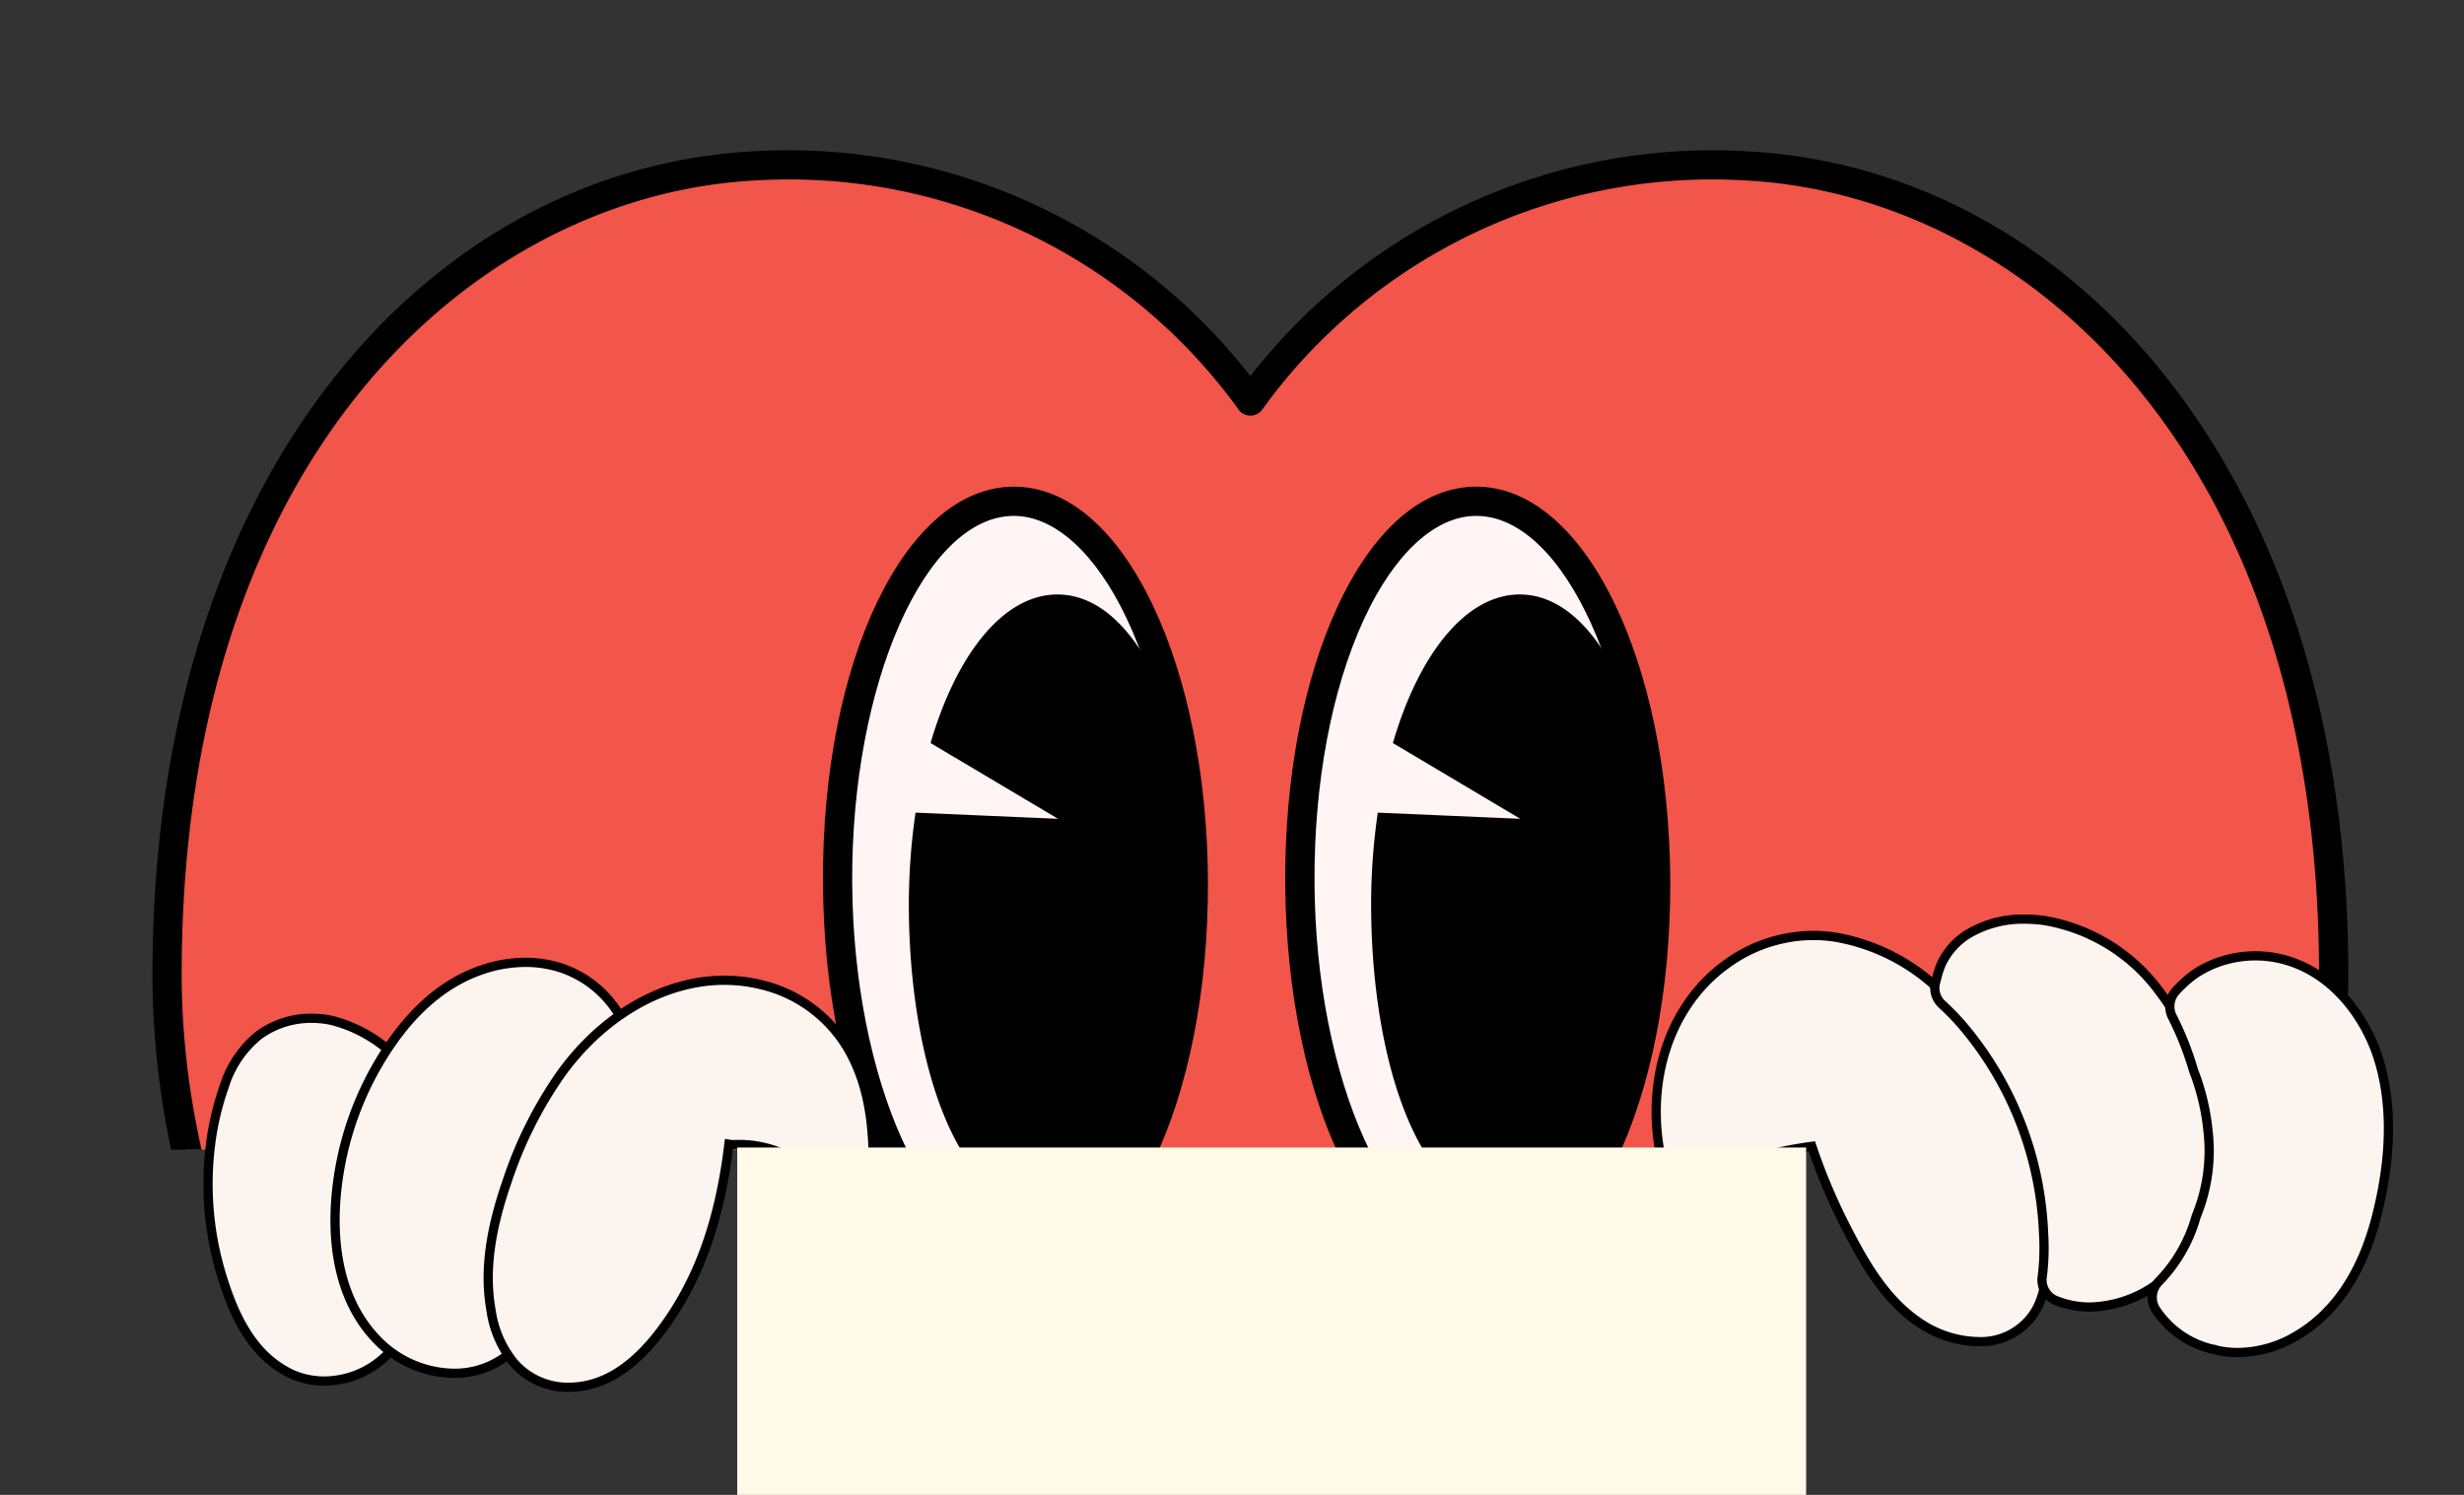 <svg xmlns="http://www.w3.org/2000/svg" xmlns:xlink="http://www.w3.org/1999/xlink" width="267" height="162" viewBox="0 0 267 162">
  <rect x="0" y="0" width="267" height="162" fill="#333333" stroke="none"/>
  <defs>
    <clipPath id="clip-path">
      <rect id="Rectangle_280" data-name="Rectangle 280" width="267" height="162" transform="translate(16440 2345.55)" fill="#fff" stroke="#707070" stroke-width="1"/>
    </clipPath>
    <clipPath id="clip-path-2">
      <rect id="Rectangle_277" data-name="Rectangle 277" width="262.476" height="158.923" fill="none"/>
    </clipPath>
    <clipPath id="clip-path-3">
      <rect id="Rectangle_279" data-name="Rectangle 279" width="267.774" height="456.229" fill="none"/>
    </clipPath>
  </defs>
  <g id="Groupe_de_masques_49" data-name="Groupe de masques 49" transform="translate(-16440 -2345.55)" clip-path="url(#clip-path)">
    <g id="Groupe_318" data-name="Groupe 318" transform="translate(16432 2311.22)">
      <g id="Groupe_315" data-name="Groupe 315" transform="translate(0 0)">
        <g id="Groupe_314" data-name="Groupe 314" clip-path="url(#clip-path-2)">
          <path id="Tracé_4939" data-name="Tracé 4939" d="M122.574,173.3a76.192,76.192,0,0,1-20.914-1.79,13.184,13.184,0,1,1,5.555-25.777c12.032,2.586,20.938,1.33,26.468-3.733,10.574-9.676,10.325-32.214,9.337-40.083A13.2,13.2,0,0,1,169.2,98.531a107.147,107.147,0,0,1,.073,22.554c-1.815,17.606-7.758,31.156-17.667,40.273-7.831,7.2-17.55,11.192-29.037,11.942Z" transform="translate(83.399 79.565)" fill="#f25549"/>
          <path id="Tracé_4940" data-name="Tracé 4940" d="M105.192,147.772a11.6,11.6,0,0,0-2.44,22.946,74.921,74.921,0,0,0,20.475,1.757c11.1-.724,20.54-4.6,28.065-11.527,9.618-8.849,15.393-22.062,17.166-39.272a105.918,105.918,0,0,0-.065-22.186,11.618,11.618,0,0,0-23.044,2.976c1.018,8.1,1.233,31.324-9.837,41.454-5.934,5.43-15.311,6.812-27.873,4.113a11.645,11.645,0,0,0-2.444-.262Zm14.118,27.992a82.391,82.391,0,0,1-17.227-1.954,14.766,14.766,0,1,1,6.219-28.87c11.5,2.473,19.937,1.346,25.069-3.352,10.076-9.222,9.793-31.077,8.834-38.72a14.785,14.785,0,0,1,29.326-3.786A108.8,108.8,0,0,1,171.61,122c-1.853,18-7.966,31.885-18.169,41.274-8.074,7.427-18.169,11.584-30.007,12.356q-2.021.132-4.123.132" transform="translate(82.643 78.811)"/>
          <path id="Tracé_4941" data-name="Tracé 4941" d="M248.414,115c0-54.056-29.8-85.84-63.638-87.628a61.706,61.706,0,0,0-53.75,25.479,61.7,61.7,0,0,0-53.75-25.479C43.438,29.161,13.637,60.944,13.637,115c0,64.09,71.67,119.406,117.222,119.674v.006l.167,0,.167,0v-.006c45.554-.268,117.222-55.584,117.222-119.674" transform="translate(12.466 24.934)" fill="#f25549"/>
          <path id="Tracé_4942" data-name="Tracé 4942" d="M131.775,233.85l.059,0c.034,0,.071,0,.105,0,22.207-.13,51.5-14.057,74.625-35.482,26.07-24.15,41.021-54.261,41.021-82.611,0-56.864-32.211-84.466-62.138-86.049A60.077,60.077,0,0,0,133.1,54.489a1.584,1.584,0,0,1-2.63,0A60.073,60.073,0,0,0,78.116,29.707c-29.929,1.583-62.14,29.184-62.14,86.049,0,28.35,14.953,58.459,41.023,82.611,23.124,21.425,52.416,35.352,74.623,35.482.036,0,.071,0,.105,0Zm.174,1.585h0Zm0,1.583-.2,0-.13,0a1.346,1.346,0,0,1-.153-.008c-23.287-.193-52.628-14.1-76.618-36.324a145.388,145.388,0,0,1-29.944-38.5c-8.022-15.334-12.091-30.955-12.091-46.432,0-25.848,6.732-48.113,19.466-64.389C44.07,36.3,60.29,27.483,77.948,26.549a63.425,63.425,0,0,1,53.834,24.363,63.446,63.446,0,0,1,53.834-24.363c17.66.934,33.88,9.749,45.673,24.818,12.735,16.276,19.466,38.541,19.466,64.389,0,15.477-4.067,31.1-12.091,46.432a145.356,145.356,0,0,1-29.944,38.5c-23.989,22.225-53.331,36.133-76.618,36.324a1.313,1.313,0,0,1-.151.008Z" transform="translate(11.709 24.179)"/>
          <path id="Tracé_4943" data-name="Tracé 4943" d="M122.552,134.075c-17.746,8.52-30.652,8.158-38.064,5.513-7.543-2.764-9.59-7.81-8.719-11.393,3.319-11.178,17.935-3.21,37.509-12.516C132.62,106,136.131,89.8,145.837,94.013c3.179,1.642,5.98,6.267,3.773,13.749-2.236,7.312-9.477,17.483-27.058,26.311Z" transform="translate(69.09 85.31)" fill="#fff5f5"/>
          <path id="Tracé_4944" data-name="Tracé 4944" d="M123.308,134.837h0Zm-45.251-5.469c-.72,3.061,1.388,7.172,7.735,9.5,4.381,1.564,16.769,4.177,36.818-5.448,19.005-9.548,24.6-19.983,26.242-25.356,1.939-6.577-.362-10.491-2.94-11.858-3.993-1.705-6.529.725-11.852,6.355-4.5,4.762-10.108,10.688-19.315,15.3-9.23,4.389-17.248,5.046-23.689,5.574-7.965.651-11.555,1.145-13,5.94m17.9,14.245a33.381,33.381,0,0,1-11.242-1.774c-8.217-3.011-10.8-8.824-9.724-13.255a.606.606,0,0,1,.023-.084c2.113-7.105,8.146-7.6,15.784-8.225,6.184-.507,13.881-1.137,22.558-5.264,8.679-4.343,14.071-10.043,18.4-14.626,5.162-5.457,9.237-9.77,15.47-7.061a.882.882,0,0,1,.1.046c3.669,1.9,7.065,7.12,4.565,15.6-1.8,5.872-7.8,17.2-27.866,27.28l-.025.013C112.189,141.931,102.861,143.614,95.953,143.614Z" transform="translate(68.334 84.548)"/>
          <path id="Tracé_4945" data-name="Tracé 4945" d="M105.308,125.738a1.586,1.586,0,0,1-1.413-.861c-3.116-6.093-6.24-12.289-9.282-18.416a1.584,1.584,0,0,1,2.839-1.4c3.036,6.116,6.152,12.3,9.264,18.379a1.584,1.584,0,0,1-1.409,2.3Z" transform="translate(86.336 95.229)"/>
          <path id="Tracé_4946" data-name="Tracé 4946" d="M122.55,106.273a1.579,1.579,0,0,1-.681-.155c-5.273-2.513-10.48-5.264-15.47-8.173a1.583,1.583,0,1,1,1.6-2.733c4.917,2.867,10.043,5.576,15.238,8.051a1.582,1.582,0,0,1-.683,3.011Z" transform="translate(96.541 86.836)"/>
          <path id="Tracé_4947" data-name="Tracé 4947" d="M117.535,117.138a1.557,1.557,0,0,1-1.024-.377c-5.312-4.508-10.516-9.243-15.47-14.071a1.583,1.583,0,1,1,2.213-2.264c4.9,4.778,10.053,9.463,15.309,13.927a1.581,1.581,0,0,1-1.028,2.785Z" transform="translate(91.926 91.387)"/>
          <path id="Tracé_4948" data-name="Tracé 4948" d="M90.141,87.421q.011,2.024-.073,4.039t-.256,4q-.175,1.987-.438,3.926t-.618,3.809q-.353,1.872-.791,3.66t-.953,3.472q-.517,1.688-1.11,3.254t-1.256,3q-.66,1.433-1.386,2.722t-1.508,2.418a24.434,24.434,0,0,1-1.61,2.086,19.574,19.574,0,0,1-1.7,1.738,14.907,14.907,0,0,1-1.774,1.371,11.956,11.956,0,0,1-1.83.992,10.136,10.136,0,0,1-1.866.6,9.17,9.17,0,0,1-1.889.209,9.027,9.027,0,0,1-1.889-.19,9.98,9.98,0,0,1-1.874-.584,11.823,11.823,0,0,1-1.839-.972,14.79,14.79,0,0,1-1.788-1.353,19.157,19.157,0,0,1-1.719-1.719,24.29,24.29,0,0,1-1.633-2.071q-.792-1.12-1.531-2.4t-1.416-2.708q-.678-1.427-1.286-2.99t-1.143-3.241q-.534-1.682-.99-3.465t-.829-3.65q-.37-1.869-.657-3.8t-.479-3.92q-.2-1.984-.3-4T51.6,87.618q-.011-2.021.071-4.039t.256-4q.175-1.987.44-3.924t.618-3.811q.35-1.872.789-3.66t.955-3.472q.517-1.685,1.11-3.254t1.254-3q.663-1.436,1.388-2.724t1.506-2.416A24.152,24.152,0,0,1,61.6,51.231a18.816,18.816,0,0,1,1.7-1.738A15.071,15.071,0,0,1,65.07,48.12a12.047,12.047,0,0,1,1.83-.992,10.153,10.153,0,0,1,1.868-.6,9.032,9.032,0,0,1,1.887-.207,9.171,9.171,0,0,1,1.891.188,10.169,10.169,0,0,1,1.874.584,12.081,12.081,0,0,1,1.839.972,15.147,15.147,0,0,1,1.788,1.353,19.188,19.188,0,0,1,1.719,1.721A24.645,24.645,0,0,1,81.4,53.206q.792,1.123,1.531,2.4t1.415,2.707q.678,1.43,1.286,2.99t1.143,3.242q.537,1.68.992,3.463t.827,3.652q.373,1.866.657,3.8t.48,3.92q.2,1.984.3,4t.113,4.039" transform="translate(47.164 42.34)" fill="#fff5f5"/>
          <path id="Tracé_4949" data-name="Tracé 4949" d="M71.457,48.655h-.036c-9.588.05-17.594,18.236-17.485,39.712.111,21.446,8.284,39.526,17.855,39.528h.038c9.59-.05,17.6-18.236,17.485-39.71-.056-10.78-2.06-20.879-5.643-28.436C80.327,52.7,75.877,48.655,71.457,48.655Zm.333,82.4c-11.668,0-20.9-18.724-21.021-42.677-.124-23.989,8.941-42.83,20.636-42.891h.056c5.777,0,11.129,4.58,15.074,12.9,3.778,7.968,5.89,18.542,5.949,29.774.123,23.991-8.941,42.832-20.636,42.891Z" transform="translate(46.408 41.584)"/>
          <path id="Tracé_4950" data-name="Tracé 4950" d="M61.966,86.482l-.023-.015c.092.025.107.036.023.015" transform="translate(56.622 79.04)"/>
          <path id="Tracé_4951" data-name="Tracé 4951" d="M62.085,86.5c.052.013.1.023.153.036-.052-.01-.1-.025-.153-.036" transform="translate(56.752 79.075)"/>
          <path id="Tracé_4952" data-name="Tracé 4952" d="M55.632,85.65a69.049,69.049,0,0,1,.722-10.413l15.443.668L57.985,67.694c2.818-9.639,7.89-16.073,13.709-16.1,8.971-.048,15.474,15.129,15.571,33.891a71.472,71.472,0,0,1-.207,7.722L86.9,94.747c-2.829,14.9-7.429,23.863-15.445,23.905C60.4,118.653,55.713,101.284,55.632,85.65Z" transform="translate(50.853 47.161)"/>
          <path id="Tracé_4953" data-name="Tracé 4953" d="M116.312,87.421q.011,2.024-.073,4.039t-.256,4q-.175,1.987-.438,3.926t-.618,3.809q-.353,1.872-.791,3.66t-.953,3.472q-.517,1.688-1.11,3.254t-1.256,3q-.66,1.433-1.386,2.722t-1.508,2.418a24.429,24.429,0,0,1-1.61,2.086,19.568,19.568,0,0,1-1.7,1.738,14.906,14.906,0,0,1-1.774,1.371,11.954,11.954,0,0,1-1.83.992,10.135,10.135,0,0,1-1.866.6,9.17,9.17,0,0,1-1.889.209,9.027,9.027,0,0,1-1.889-.19,9.979,9.979,0,0,1-1.874-.584,11.823,11.823,0,0,1-1.839-.972,14.791,14.791,0,0,1-1.788-1.353,19.157,19.157,0,0,1-1.719-1.719,24.288,24.288,0,0,1-1.633-2.071q-.792-1.12-1.531-2.4t-1.416-2.708q-.678-1.427-1.286-2.99t-1.143-3.241q-.534-1.682-.99-3.465t-.829-3.65q-.37-1.869-.657-3.8t-.479-3.92q-.2-1.984-.3-4t-.113-4.039q-.011-2.021.071-4.039t.256-4q.175-1.987.44-3.924t.618-3.811q.35-1.872.789-3.66t.955-3.472q.517-1.685,1.11-3.254t1.254-3q.663-1.436,1.388-2.724t1.506-2.416a24.15,24.15,0,0,1,1.612-2.086,18.815,18.815,0,0,1,1.7-1.738,15.071,15.071,0,0,1,1.772-1.372,12.047,12.047,0,0,1,1.83-.992,10.153,10.153,0,0,1,1.868-.6,9.032,9.032,0,0,1,1.887-.207,9.171,9.171,0,0,1,1.891.188,10.169,10.169,0,0,1,1.874.584,12.08,12.08,0,0,1,1.839.972,14.99,14.99,0,0,1,1.788,1.353,19.187,19.187,0,0,1,1.719,1.721,24.642,24.642,0,0,1,1.633,2.069q.792,1.123,1.531,2.4t1.415,2.707q.678,1.43,1.286,2.99t1.143,3.242q.537,1.68.992,3.463t.827,3.65q.373,1.869.657,3.805t.48,3.92q.2,1.984.3,4t.113,4.039" transform="translate(71.087 42.34)" fill="#fff5f5"/>
          <path id="Tracé_4954" data-name="Tracé 4954" d="M97.633,48.655h-.04c-4.433.023-8.855,4.111-12.135,11.219-3.5,7.6-5.4,17.713-5.348,28.491.111,21.446,8.282,39.528,17.855,39.53H98c9.588-.05,17.594-18.236,17.483-39.712C115.377,66.738,107.2,48.655,97.633,48.655Zm.329,82.4c-11.668,0-20.9-18.726-21.023-42.677-.057-11.232,1.947-21.827,5.641-29.833,3.872-8.391,9.2-13.027,15-13.058h.057c11.668,0,20.9,18.724,21.021,42.677.124,23.991-8.941,42.832-20.636,42.891Z" transform="translate(70.33 41.584)"/>
          <path id="Tracé_4955" data-name="Tracé 4955" d="M88.137,86.482l-.023-.015c.092.025.107.036.023.015" transform="translate(80.546 79.04)"/>
          <path id="Tracé_4956" data-name="Tracé 4956" d="M88.256,86.5c.052.013.1.023.153.036-.052-.01-.1-.025-.153-.036" transform="translate(80.675 79.075)"/>
          <path id="Tracé_4957" data-name="Tracé 4957" d="M81.8,85.65a69.049,69.049,0,0,1,.722-10.413l15.443.668L84.156,67.694c2.818-9.639,7.89-16.073,13.709-16.1,8.971-.048,15.474,15.129,15.571,33.891a71.472,71.472,0,0,1-.207,7.722l-.155,1.543c-2.829,14.9-7.429,23.863-15.445,23.905-11.054,0-15.745-17.369-15.826-33" transform="translate(74.776 47.161)"/>
        </g>
      </g>
      <g id="Groupe_317" data-name="Groupe 317" transform="translate(0 0)">
        <g id="Groupe_316" data-name="Groupe 316" clip-path="url(#clip-path-3)">
          <path id="Tracé_4958" data-name="Tracé 4958" d="M28.561,114.9a8.559,8.559,0,0,1-3.826-.88l-.191-.107c-4.152-2.192-5.991-6.784-7.134-10.539A33.892,33.892,0,0,1,16.188,89.6,29.85,29.85,0,0,1,17.7,83.007a11.55,11.55,0,0,1,3.736-5.568,9.536,9.536,0,0,1,5.746-1.851,10.408,10.408,0,0,1,2.184.232,15.1,15.1,0,0,1,6.125,3.191,2.4,2.4,0,0,1,.613,3.08,32.735,32.735,0,0,0-4,12.9c-.379,3.995-.075,9.594,3.514,13.573a2.4,2.4,0,0,1-.031,3.26,9.721,9.721,0,0,1-7.021,3.074" transform="translate(14.587 69.095)" fill="#fbf4ef"/>
          <path id="Tracé_4959" data-name="Tracé 4959" d="M28.561,114.9a8.559,8.559,0,0,1-3.826-.88l-.191-.107c-4.152-2.192-5.991-6.784-7.134-10.539A33.892,33.892,0,0,1,16.188,89.6,29.85,29.85,0,0,1,17.7,83.007a11.55,11.55,0,0,1,3.736-5.568,9.536,9.536,0,0,1,5.746-1.851,10.408,10.408,0,0,1,2.184.232,15.1,15.1,0,0,1,6.125,3.191,2.4,2.4,0,0,1,.613,3.08,32.735,32.735,0,0,0-4,12.9c-.379,3.995-.075,9.594,3.514,13.573a2.4,2.4,0,0,1-.031,3.26A9.721,9.721,0,0,1,28.561,114.9Z" transform="translate(14.587 69.095)" fill="none" stroke="#000" stroke-miterlimit="10" stroke-width="1"/>
          <path id="Tracé_4960" data-name="Tracé 4960" d="M36.015,116.956a11.753,11.753,0,0,1-7.811-3.13c-4.527-4.219-5.231-10.378-5.026-14.8a34.351,34.351,0,0,1,4.452-15.263c3.057-5.379,6.826-8.895,11.2-10.453a14.693,14.693,0,0,1,4.94-.888,12.4,12.4,0,0,1,4.154.7,11.649,11.649,0,0,1,6.14,5.189,2.411,2.411,0,0,1-.5,3.028,24.142,24.142,0,0,0-2.232,2.176,36.542,36.542,0,0,0-6.489,10.943c-2.061,5.1-2.955,9.2-2.812,12.886a14.967,14.967,0,0,0,.875,4.644,2.416,2.416,0,0,1-.664,2.668,9.25,9.25,0,0,1-6.225,2.3" transform="translate(21.158 66.2)" fill="#fbf4ef"/>
          <path id="Tracé_4961" data-name="Tracé 4961" d="M36.015,116.956a11.753,11.753,0,0,1-7.811-3.13c-4.527-4.219-5.231-10.378-5.026-14.8a34.351,34.351,0,0,1,4.452-15.263c3.057-5.379,6.826-8.895,11.2-10.453a14.693,14.693,0,0,1,4.94-.888,12.4,12.4,0,0,1,4.154.7,11.649,11.649,0,0,1,6.14,5.189,2.411,2.411,0,0,1-.5,3.028,24.142,24.142,0,0,0-2.232,2.176,36.542,36.542,0,0,0-6.489,10.943c-2.061,5.1-2.955,9.2-2.812,12.886a14.967,14.967,0,0,0,.875,4.644,2.416,2.416,0,0,1-.664,2.668A9.25,9.25,0,0,1,36.015,116.956Z" transform="translate(21.158 66.2)" fill="none" stroke="#000" stroke-miterlimit="10" stroke-width="1"/>
          <path id="Tracé_4962" data-name="Tracé 4962" d="M40.542,117.546a7.757,7.757,0,0,1-5.966-2.676,11.57,11.57,0,0,1-2.46-5.725c-.712-4.01-.155-8.441,1.753-13.935a44.656,44.656,0,0,1,5.865-11.684C44.307,77.208,50.911,73.435,57.4,73.435a16.838,16.838,0,0,1,4.008.484,14.869,14.869,0,0,1,9.741,7.54c2.251,4.27,2.427,8.881,2.412,13.24a2.421,2.421,0,0,1-1.539,2.238,2.686,2.686,0,0,1-.869.161,2.407,2.407,0,0,1-1.8-.806,15.648,15.648,0,0,0-6.565-4.435A11.84,11.84,0,0,0,59,91.232c-.2,0-.591.015-.6.015a3.045,3.045,0,0,1-.5-.042c-.915,7.624-2.917,13.594-6.179,18.538-3.252,4.929-6.671,7.471-10.453,7.771-.237.021-.471.029-.7.031Z" transform="translate(29.085 67.127)" fill="#fbf4ef"/>
          <path id="Tracé_4963" data-name="Tracé 4963" d="M40.542,117.546a7.757,7.757,0,0,1-5.966-2.676,11.57,11.57,0,0,1-2.46-5.725c-.712-4.01-.155-8.441,1.753-13.935a44.656,44.656,0,0,1,5.865-11.684C44.307,77.208,50.911,73.435,57.4,73.435a16.838,16.838,0,0,1,4.008.484,14.869,14.869,0,0,1,9.741,7.54c2.251,4.27,2.427,8.881,2.412,13.24a2.421,2.421,0,0,1-1.539,2.238,2.686,2.686,0,0,1-.869.161,2.407,2.407,0,0,1-1.8-.806,15.648,15.648,0,0,0-6.565-4.435A11.84,11.84,0,0,0,59,91.232c-.2,0-.591.015-.6.015a3.045,3.045,0,0,1-.5-.042c-.915,7.624-2.917,13.594-6.179,18.538-3.252,4.929-6.671,7.471-10.453,7.771-.237.021-.471.029-.7.031Z" transform="translate(29.085 67.127)" fill="none" stroke="#000" stroke-miterlimit="10" stroke-width="1"/>
          <path id="Tracé_4964" data-name="Tracé 4964" d="M132.869,114.917a11.732,11.732,0,0,1-5.98-1.769c-3.92-2.431-6.273-6.55-8.171-10.221a63.314,63.314,0,0,1-3.911-9.172,39.032,39.032,0,0,0-12.671,3.909,2.658,2.658,0,0,1-1.091.262,2.4,2.4,0,0,1-1.068-.251,2.353,2.353,0,0,1-1.271-1.587c-2.224-8.862.49-17.558,6.923-22.14A16.008,16.008,0,0,1,114.97,70.9a15.475,15.475,0,0,1,2.412.188,21.546,21.546,0,0,1,11.462,5.922,39.145,39.145,0,0,1,11.433,28.3c-.034,2.157-.075,4.632-1.512,6.707a6.92,6.92,0,0,1-5.9,2.9" transform="translate(89.527 64.808)" fill="#fbf4ef"/>
          <path id="Tracé_4965" data-name="Tracé 4965" d="M132.869,114.917a11.732,11.732,0,0,1-5.98-1.769c-3.92-2.431-6.273-6.55-8.171-10.221a63.314,63.314,0,0,1-3.911-9.172,39.032,39.032,0,0,0-12.671,3.909,2.658,2.658,0,0,1-1.091.262,2.4,2.4,0,0,1-1.068-.251,2.353,2.353,0,0,1-1.271-1.587c-2.224-8.862.49-17.558,6.923-22.14A16.008,16.008,0,0,1,114.97,70.9a15.475,15.475,0,0,1,2.412.188,21.546,21.546,0,0,1,11.462,5.922,39.145,39.145,0,0,1,11.433,28.3c-.034,2.157-.075,4.632-1.512,6.707A6.92,6.92,0,0,1,132.869,114.917Z" transform="translate(89.527 64.808)" fill="none" stroke="#000" stroke-miterlimit="10" stroke-width="1"/>
          <path id="Tracé_4966" data-name="Tracé 4966" d="M130.544,112.011a9.846,9.846,0,0,1-3.713-.71,2.392,2.392,0,0,1-1.476-2.6,24.394,24.394,0,0,0,.144-4.6,37.1,37.1,0,0,0-8.717-22.525,27.214,27.214,0,0,0-2.287-2.368,2.4,2.4,0,0,1-.691-2.427l.121-.459a8.705,8.705,0,0,1,.547-1.6,7.561,7.561,0,0,1,2.9-3.174,11.573,11.573,0,0,1,6.081-1.573,15.906,15.906,0,0,1,2.054.136,19.49,19.49,0,0,1,12.656,7.85,28.516,28.516,0,0,1,3.807,6.845,37.1,37.1,0,0,1,1.556,9.486,28.8,28.8,0,0,1-1.187,9.236,2.351,2.351,0,0,1-.094.253,16.037,16.037,0,0,1-1.621,2.9,12.867,12.867,0,0,1-10.078,5.331" transform="translate(103.946 63.965)" fill="#fbf4ef"/>
          <path id="Tracé_4967" data-name="Tracé 4967" d="M130.544,112.011a9.846,9.846,0,0,1-3.713-.71,2.392,2.392,0,0,1-1.476-2.6,24.394,24.394,0,0,0,.144-4.6,37.1,37.1,0,0,0-8.717-22.525,27.214,27.214,0,0,0-2.287-2.368,2.4,2.4,0,0,1-.691-2.427l.121-.459a8.705,8.705,0,0,1,.547-1.6,7.561,7.561,0,0,1,2.9-3.174,11.573,11.573,0,0,1,6.081-1.573,15.906,15.906,0,0,1,2.054.136,19.49,19.49,0,0,1,12.656,7.85,28.516,28.516,0,0,1,3.807,6.845,37.1,37.1,0,0,1,1.556,9.486,28.8,28.8,0,0,1-1.187,9.236,2.351,2.351,0,0,1-.094.253,16.037,16.037,0,0,1-1.621,2.9A12.867,12.867,0,0,1,130.544,112.011Z" transform="translate(103.946 63.965)" fill="none" stroke="#000" stroke-miterlimit="10" stroke-width="1"/>
          <path id="Tracé_4968" data-name="Tracé 4968" d="M135.288,115.042a10.675,10.675,0,0,1-2.042-.2,2.1,2.1,0,0,1-.356-.1l-.1-.033a2.569,2.569,0,0,1-.31-.05,10.091,10.091,0,0,1-6.075-4.27,2.44,2.44,0,0,1,.337-3.049,16.392,16.392,0,0,0,4.014-6.973,1.844,1.844,0,0,1,.092-.249,18.6,18.6,0,0,0,1.208-9.153,24.555,24.555,0,0,0-1.562-6.485,33.621,33.621,0,0,0-2.3-5.828,2.458,2.458,0,0,1,.412-2.816,13.047,13.047,0,0,1,1.815-1.661,11.212,11.212,0,0,1,3.244-1.594,12.193,12.193,0,0,1,3.539-.53,11.981,11.981,0,0,1,3.488.521c5.323,1.621,8.577,6.56,9.844,10.642,1.5,4.822,1.438,10.552-.2,17.03-1.581,6.223-4.557,10.623-8.845,13.079a12.621,12.621,0,0,1-6.2,1.717" transform="translate(115.198 65.864)" fill="#fbf4ef"/>
          <path id="Tracé_4969" data-name="Tracé 4969" d="M135.288,115.042a10.675,10.675,0,0,1-2.042-.2,2.1,2.1,0,0,1-.356-.1l-.1-.033a2.569,2.569,0,0,1-.31-.05,10.091,10.091,0,0,1-6.075-4.27,2.44,2.44,0,0,1,.337-3.049,16.392,16.392,0,0,0,4.014-6.973,1.844,1.844,0,0,1,.092-.249,18.6,18.6,0,0,0,1.208-9.153,24.555,24.555,0,0,0-1.562-6.485,33.621,33.621,0,0,0-2.3-5.828,2.458,2.458,0,0,1,.412-2.816,13.047,13.047,0,0,1,1.815-1.661,11.212,11.212,0,0,1,3.244-1.594,12.193,12.193,0,0,1,3.539-.53,11.981,11.981,0,0,1,3.488.521c5.323,1.621,8.577,6.56,9.844,10.642,1.5,4.822,1.438,10.552-.2,17.03-1.581,6.223-4.557,10.623-8.845,13.079A12.621,12.621,0,0,1,135.288,115.042Z" transform="translate(115.198 65.864)" fill="none" stroke="#000" stroke-miterlimit="10" stroke-width="1"/>
          <rect id="Rectangle_278" data-name="Rectangle 278" width="115.828" height="40.709" transform="translate(87.886 158.691)" fill="#fff9e8"/>
        </g>
      </g>
    </g>
  </g>
</svg>
